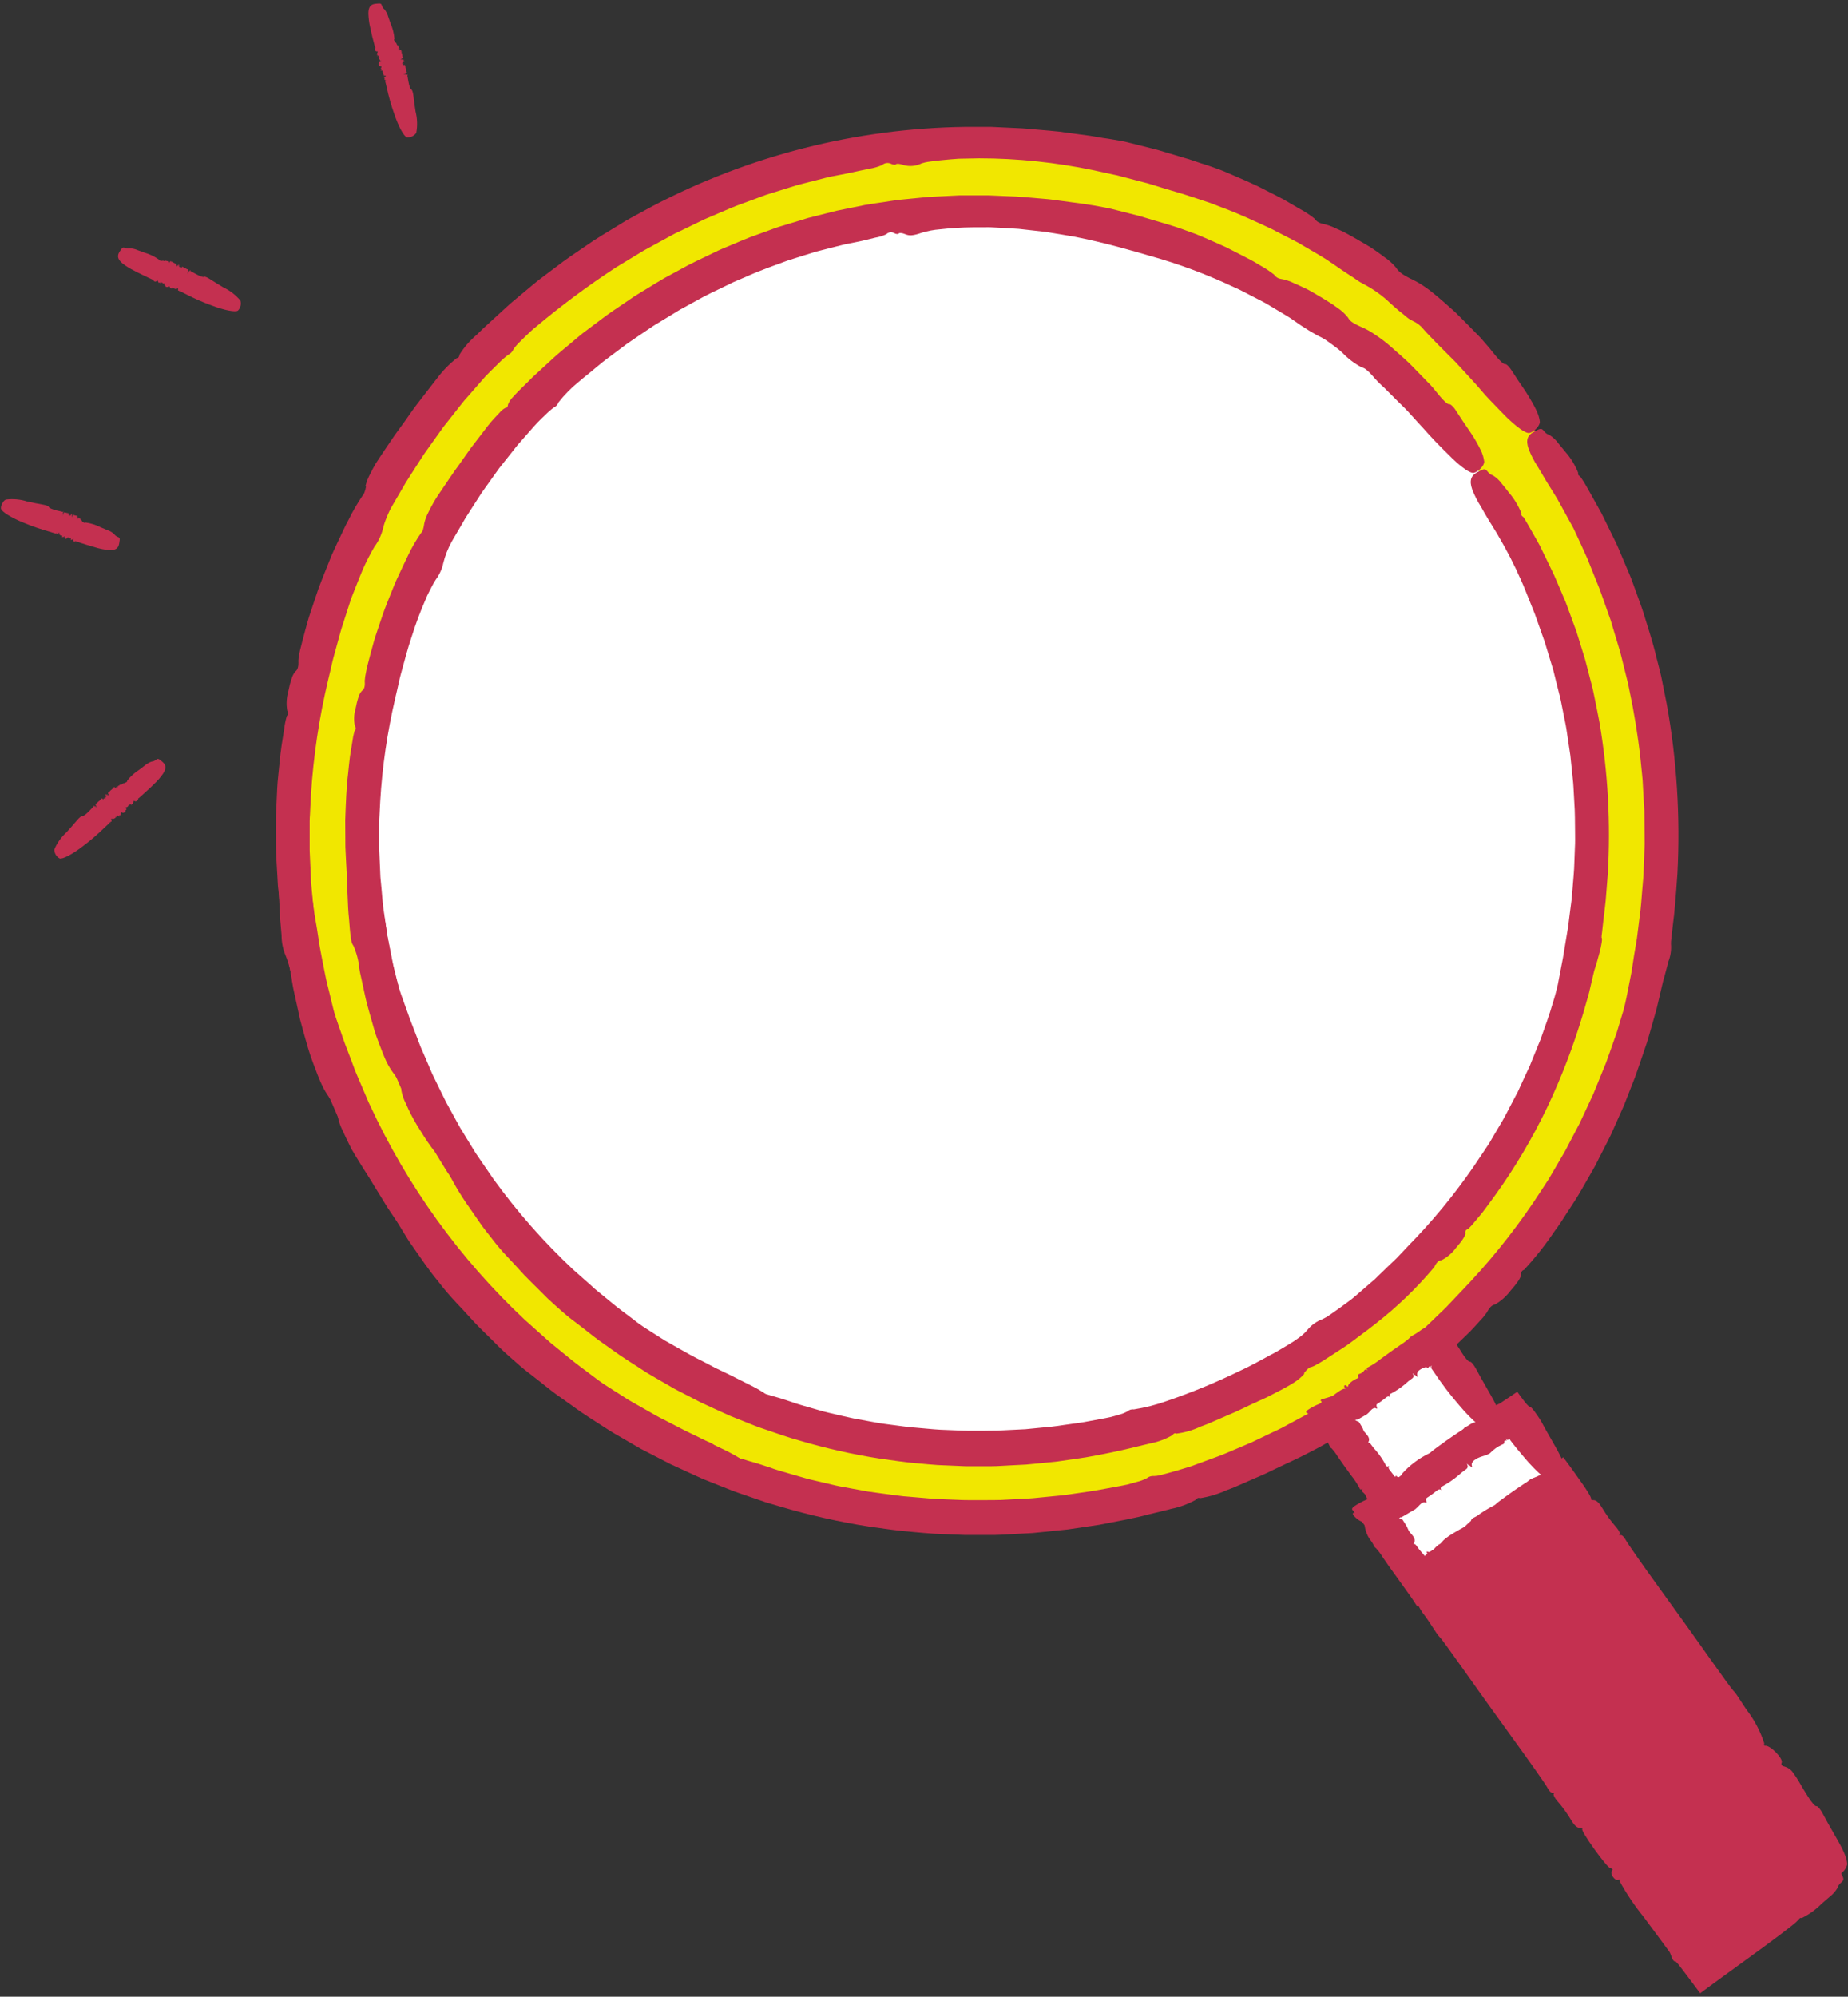 <?xml version="1.0" encoding="UTF-8"?><svg id="b" xmlns="http://www.w3.org/2000/svg" viewBox="0 0 238 257" width="238" height="257"><rect x="0" y="0" width="238" height="257" fill="#333333" stroke="none"/><g id="c"><rect width="238" height="257" style="fill:none;"/><g id="d"><g id="e"><path id="f" d="M74.44,35.21c-39.6,28.45-48.63,83.62-20.18,123.21,28.45,39.6,83.62,48.63,123.21,20.18,39.6-28.45,48.63-83.62,20.18-123.21h0C169.19,15.79,114.03,6.76,74.44,35.21M172.27,171.36c-35.6,25.58-85.19,17.46-110.77-18.14-25.58-35.6-17.46-85.19,18.14-110.77,35.6-25.58,85.19-17.46,110.77,18.14,25.58,35.6,17.46,85.19-18.14,110.77h0" style="fill:#f1e700;"/><path id="g" d="M190.41,60.59c25.58,35.6,17.46,85.19-18.14,110.77-35.6,25.58-85.19,17.46-110.77-18.14-25.58-35.6-17.46-85.19,18.14-110.77,0,0,0,0,0,0,35.6-25.58,85.19-17.46,110.77,18.14,0,0,0,0,0,0" style="fill:#fff;"/><path id="h" d="M172.84,184.2c.39-.49.82-.86.97-.84.33-.11.65-.27.95-.45.54-.32,1.27-.79,2.14-1.36s1.89-1.22,2.92-2.01l1.6-1.2c.54-.41,1.1-.82,1.63-1.27,1.06-.9,2.13-1.78,3.12-2.66.96-.9,1.86-1.76,2.64-2.52.19-.19.39-.37.56-.55l.49-.52.81-.89c.3-.31.57-.65.82-1,.35-.67.67-.96,1.04-1.02.78-.45,1.47-1.06,2.01-1.78.37-.41.71-.84,1.02-1.29.24-.4.39-.7.35-.84-.04-.25.12-.5.37-.56,1.43-1.54,2.74-3.2,3.91-4.94.58-.75,1.12-1.63,1.72-2.55s1.26-1.9,1.86-2.98l.94-1.64c.32-.56.66-1.12.95-1.72l.92-1.8.47-.92c.16-.31.32-.62.46-.94.57-1.28,1.14-2.53,1.67-3.75l1.4-3.58c.42-1.15.78-2.27,1.14-3.31l.26-.77.13-.37.11-.37.41-1.42.7-2.46.45-1.9.4-1.71c.02-.1.14-.43.25-.89l.44-1.66c.28-.72.39-1.49.33-2.25,0-.21,0-.43.04-.64.04-.41.11-1.02.2-1.81.22-1.56.4-3.84.59-6.64.38-7.3-.08-14.62-1.38-21.81-.21-1.05-.42-2.08-.62-3.1-.09-.51-.23-1.01-.35-1.51s-.25-.99-.38-1.48c-.46-1.97-1.1-3.83-1.64-5.62-.13-.45-.3-.88-.45-1.31l-.46-1.27c-.15-.42-.3-.83-.45-1.24-.15-.41-.29-.81-.46-1.19-.33-.77-.65-1.52-.95-2.24-.31-.72-.58-1.42-.91-2.06l-1.72-3.51-1.46-2.62c-.41-.73-.73-1.31-.99-1.69l-.17-.26-.03-.04-.02-.02-.03-.04s-.05-.06-.08-.09c-.22-.13-.32-.32-.22-.44-.4-1-.96-1.93-1.68-2.74l-.87-1.06c-.31-.44-.71-.81-1.17-1.1-.25-.07-.47-.22-.63-.42-.4-.48-.44-.48-1.37.02-.81.43-1.08,1.05-.66,2.23.3.78.69,1.54,1.15,2.24.29.45.58,1,.93,1.57s.74,1.22,1.19,1.92l.18.3.22.35.19.35.36.65.62,1.13.93,1.69c.45.95.72,1.53.98,2.11l.8,1.77.97,2.42.57,1.41c.19.49.36,1.02.56,1.56s.39,1.1.59,1.67l.31.87.27.91c.19.61.37,1.24.57,1.89.19.64.4,1.29.56,1.97.17.67.34,1.36.51,2.06.17.69.36,1.4.49,2.12.63,2.94,1.11,5.9,1.44,8.89.08.75.16,1.5.23,2.25.05.37.06.75.08,1.12l.06,1.11.13,2.21.02,2.17c0,.72.02,1.42.02,2.12l-.08,2.05-.07,1.97-.16,1.87c-.1,1.21-.17,2.35-.33,3.4l-.36,2.87c-.29,1.71-.51,3.01-.61,3.77-.04.37-.13.73-.19,1.08l-.2,1.02-.36,1.8c-.1.53-.22.96-.3,1.29s-.14.54-.17.61l-.29.95-.31,1.04-.2.65-.26.72-.59,1.68-.34.95-.18.5-.21.51-.9,2.21c-.16.39-.32.79-.49,1.2l-.57,1.23c-.39.84-.79,1.71-1.22,2.61l-1.44,2.74-.37.71c-.13.23-.27.47-.41.71l-.84,1.44-.86,1.47c-.31.48-.63.97-.95,1.46-2.7,4.19-5.76,8.13-9.15,11.78-.38.43-1.32,1.38-2.48,2.62-.3.3-.59.65-.93.96l-1.03.99-1.07,1.03c-.37.34-.71.71-1.1,1.03-2.16,2-4.5,3.78-7,5.34-.83.33-1.57.86-2.16,1.52-.33.36-.69.7-1.07,1-.49.36-1.05.74-1.58,1.05l-1.11.67c-.46.28-1,.62-1.64.95l-2.08,1.12c-.37.2-.76.41-1.15.62l-1.24.59-2.59,1.24-2.69,1.14c-.45.19-.89.38-1.33.55l-1.31.48-2.45.9c-1.15.37-2.27.69-3.13.92-.43.12-.8.21-1.08.27-.18.04-.37.06-.56.06-.33-.03-.66.07-.92.28-.41.21-.85.38-1.3.48-.36.11-.77.22-1.22.34-.45.1-.94.19-1.43.28l-2.24.41c-.44.09-.92.15-1.42.23l-1.59.23c-.55.08-1.13.17-1.73.24l-1.85.18-1.94.19c-.66.06-1.33.07-2.01.11l-2.06.11c-.69.03-1.38.01-2.07.02h-2.06c-.68.01-1.36-.04-2.03-.06l-1.97-.08-.48-.02-.47-.04-.93-.08-1.76-.15-.84-.07c-.27-.03-.54-.07-.79-.1-1.38-.19-2.61-.33-3.71-.5l-2.95-.54c-.88-.14-1.64-.34-2.33-.5l-1.87-.44c-.28-.07-.55-.12-.8-.2l-.73-.21-1.35-.39c-.87-.26-1.71-.47-2.67-.83-1.02-.35-2.03-.66-2.85-.88-.52-.19-1.06-.32-1.61-.38-.4.08-.82-.08-1.05-.42-.15-.24-.41-.43-.55-.38s-.51-.2-.8-.53c-.4-.49-.92-.74-2.15-1-2.37-.74-4.64-1.76-6.76-3.04-4.32-2.41-8.36-5.28-12.07-8.54-.46-.38-.9-.79-1.33-1.19l-1.29-1.2c-.42-.39-.85-.76-1.23-1.15l-1.1-1.11-1.82-1.83c-.48-.53-.84-.92-1.06-1.14l-1.04-1.08-.54-.57-.27-.29-.26-.3-2.17-2.53c-.38-.43-.72-.88-1.07-1.34l-1.04-1.36-1.03-1.35-.93-1.38-.9-1.33c-.29-.44-.6-.85-.84-1.28l-1.43-2.38-.61-1.03-.48-.92c-.29-.57-.53-1.04-.7-1.38-.21-.44-.44-.88-.66-1.3-.11-.21-.22-.42-.31-.62l-.28-.58c-.24-.52-.52-1.02-.85-1.49-.3-.43-.56-.89-.78-1.38-.29-.68-.61-1.5-.89-2.32-.14-.42-.29-.82-.43-1.19-.07-.19-.14-.36-.21-.53l-.18-.48c-.12-.39-.3-.76-.54-1.09-.36-.47-.6-1.03-.7-1.62-.16-.68-.27-1.25-.64-2.57l-.33-1.14-.21-.7c-.04-.12-.08-.25-.11-.38s-.07-.27-.1-.42c-.14-.58-.3-1.23-.48-1.97-.09-.37-.19-.76-.29-1.18-.05-.21-.11-.42-.15-.64s-.09-.45-.14-.69c-.3-1.54-.53-2.65-.68-3.53-.13-.89-.23-1.54-.33-2.16s-.21-1.2-.33-1.93l-.4-2.9-.14-.94c-.04-.31-.07-.62-.1-.92-.07-.61-.14-1.2-.21-1.77s-.16-1.12-.23-1.63c-.05-.52-.11-1.01-.17-1.46-.12-.91-.25-1.67-.39-2.24-.07-.29-.13-.52-.19-.7-.04-.13-.1-.26-.19-.37-.53-.52-1.71-.08-1.98.78-.42,1.54-.73,3.56-.64,8.46l.18,3.53.04.85.07.78.11,1.26c0,.89.17,1.77.51,2.58.43,1.05.71,2.16.83,3.3.05.31.1.62.16.92s.13.59.19.87c.13.57.25,1.12.36,1.64.12.53.23,1.03.33,1.51.12.48.25.93.37,1.37.49,1.74.88,3.17,1.33,4.3.42,1.15.78,2.04,1.1,2.74.26.56.57,1.09.92,1.59.88,1.22,1.16,1.82,1.14,2.46.12.68.35,1.33.67,1.95.21.46.45.98.72,1.52l.41.82c.15.27.31.54.48.81.65,1.08,1.33,2.16,1.9,2.99.39.58.86,1.11,1.4,1.56.29.26.46.61.49.99.08.24.17.47.29.68l.32.64c.13.24.29.5.45.78l1.16,1.93.67,1.09c.22.38.5.74.75,1.11,1.04,1.49,2.1,3.06,3.15,4.31.75.99,1.56,1.94,2.41,2.84.23.23,1.11,1.18,2.32,2.51.62.66,1.36,1.36,2.13,2.13l1.19,1.19c.41.4.85.78,1.28,1.17.75.68,1.82,1.6,2.38,2.02.14.1.65.49,1.43,1.11s1.83,1.49,3.17,2.4l2.13,1.52c.77.53,1.61,1.05,2.47,1.61l1.32.85c.45.29.93.54,1.4.82l1.44.84.73.42c.25.15.49.29.75.41l3.43,1.77c1.28.6,2.69,1.23,4.18,1.91l2.34.93c.8.31,1.61.66,2.47.94l2.59.89.66.23c.22.07.45.13.67.2l1.36.4c3.71,1.09,7.49,1.94,11.31,2.54,1.91.26,3.8.56,5.66.69.93.08,1.84.18,2.74.23l2.65.11,1.29.05c.43,0,.86,0,1.29,0h2.54s.63-.02.63-.02l.62-.03,1.23-.07,2.41-.13,4.53-.46,4.05-.6c2.51-.49,4.65-.87,6.22-1.3,1.58-.4,2.66-.63,3.04-.75,1.1-.22,2.16-.61,3.15-1.15.18-.24.41-.33.55-.22,1.19-.19,2.34-.53,3.44-1.03.38-.15.75-.27,1.08-.42l.97-.42,1.67-.73c.51-.22.97-.41,1.39-.61l1.18-.57c1.48-.72,2.69-1.22,4.43-2.14.57-.29,1.09-.56,1.55-.82.42-.22.84-.47,1.23-.74.52-.33.99-.72,1.4-1.16" style="fill:#c43050;"/><path id="i" d="M47.15,62.57c-.1.62-.31,1.14-.44,1.2-.67.99-1.28,2.03-1.8,3.1-.12.23-.25.47-.38.72l-.37.78-.8,1.69-.41.89c-.14.3-.28.61-.4.93l-.77,1.92c-.25.65-.52,1.29-.75,1.93l-.65,1.92-.6,1.81c-.18.58-.32,1.15-.47,1.67-.28,1.05-.52,1.95-.68,2.62-.1.42-.17.85-.2,1.28.04.76-.08,1.18-.39,1.4-.22.26-.38.57-.47.9-.08.23-.17.49-.24.77s-.13.57-.19.86c-.24.82-.29,1.69-.14,2.53.15.2.13.49-.06.67-.17.57-.28,1.15-.35,1.75-.17,1.08-.45,2.6-.61,4.49l-.15,1.47c-.05.51-.11,1.04-.13,1.59l-.16,3.5c-.02,1.23,0,2.52,0,3.85,0,.67.04,1.34.07,2.03l.12,2.08.06,1.05.11,1.02c.07.68.14,1.35.21,2.01.11,1.33.35,2.59.53,3.81.09.61.19,1.2.28,1.78.12.57.23,1.13.34,1.67s.22,1.06.32,1.56c.12.5.19.98.31,1.44.23.91.45,1.74.63,2.47s.33,1.37.51,1.88c.32,1.03.5,1.63.51,1.68.02.1.1.44.21.9l.18.78c.06.28.13.58.23.89.13.76.42,1.48.86,2.11.11.18.2.38.26.58.16.38.36.96.7,1.68l1.15,2.63.34.8.4.83.88,1.8.47.97.24.5.27.5,1.15,2.09c.76,1.47,1.73,2.94,2.69,4.53.47.8,1.03,1.57,1.57,2.37s1.09,1.62,1.68,2.44l1.86,2.45c.32.41.62.84.96,1.24l1.02,1.22c2.58,3.1,5.36,6.03,8.33,8.76,2.48,2.25,5.08,4.35,7.79,6.31l1.69,1.19.78.55.76.48,2.55,1.59c.35.23.68.41.97.56l.74.4c.23.13.47.25.71.36.45.12.83.36.84.54.27.25.57.46.89.63.54.31,1.26.69,1.98,1.06.72.37,1.44.73,2,.98.3.16.63.27.96.32l2.58,1.04c.34.14.69.27,1.05.37.34.11.66.2.94.28.36.12.73.2,1.1.23.49,0,.98.1,1.44.27,1.21.37,1.27.34,1.9-.55.29-.36.27-.88-.05-1.21-.22-.26-.49-.49-.78-.68-.43-.31-.88-.59-1.35-.85-.55-.31-1.22-.64-2-1-.39-.17-.8-.4-1.24-.62l-1.42-.7c-.5-.25-1.05-.49-1.62-.78l-1.78-.92-.97-.5c-.33-.17-.68-.33-1.01-.53l-2.14-1.22c-.49-.28-.94-.52-1.35-.77l-1.08-.69-1.63-1.04-.6-.39c-.18-.12-.34-.24-.49-.35l-.81-.6c-.82-.64-2.11-1.53-3.59-2.78l-1.18-.96-.63-.51-.63-.56c-.85-.76-1.77-1.57-2.72-2.43-8.36-7.83-15.12-17.21-19.93-27.6-.14-.27-.26-.55-.37-.82l-.34-.8-.65-1.52c-.2-.49-.42-.95-.59-1.4l-.48-1.29c-.31-.81-.58-1.52-.81-2.12s-.38-1.1-.51-1.46c-.25-.7-.49-1.39-.71-2.02-.11-.32-.22-.62-.31-.91l-.24-.83c-.3-1.03-.5-1.74-.53-1.88-.01-.05-.09-.38-.23-.96s-.28-1.43-.49-2.49c-.1-.53-.21-1.12-.34-1.75-.1-.64-.19-1.33-.3-2.07s-.22-1.53-.33-2.36l-.24-2.64-.13-1.41-.06-1.47-.07-1.52c-.02-.52-.06-1.04-.05-1.57v-3.29c0-.28.02-.56.04-.85l.04-.86.09-1.74c.32-4.98,1.06-9.92,2.22-14.77l.32-1.35.23-1c.08-.36.2-.75.31-1.16l.73-2.66.1-.35.11-.35.23-.71.46-1.43.46-1.42.53-1.35c.35-.88.68-1.71.99-2.45.44-.98.93-1.94,1.47-2.86.53-.71.91-1.53,1.12-2.39.11-.47.27-.94.46-1.39.11-.28.24-.58.38-.87s.3-.57.46-.84l1.61-2.76c.37-.61.82-1.27,1.27-1.99l.71-1.1.37-.57.4-.57,1.67-2.34.43-.6.45-.57.9-1.14.89-1.13c.15-.18.29-.37.44-.55l.46-.52,1.71-1.96.59-.67.6-.61c.39-.39.76-.75,1.08-1.06.39-.4.81-.77,1.25-1.1.3-.15.53-.39.66-.69.26-.39.57-.74.91-1.05.26-.27.57-.56.9-.88s.69-.66,1.09-.97c3.29-2.77,6.75-5.33,10.35-7.68l3.53-2.14,3.59-1.96c.29-.17.59-.31.89-.45l.88-.42,1.69-.82.81-.39.8-.34,1.5-.64c.64-.27,1.24-.54,1.82-.76l1.66-.61,1.48-.55c.23-.08.46-.17.68-.25l.65-.2,2.28-.71.96-.3c.31-.09.6-.16.88-.23l2.9-.74c.43-.12.87-.19,1.32-.28l1.42-.28c.53-.1,1.05-.22,1.54-.33l1.37-.28c.55-.09,1.08-.25,1.59-.47.3-.28.75-.34,1.12-.17.25.13.57.18.66.07s.55-.06.96.1c.79.22,1.63.14,2.36-.22.12-.04.27-.08.44-.12s.37-.07.59-.1c.44-.07.97-.13,1.6-.19s1.33-.13,2.13-.18c.8-.02,1.68-.04,2.63-.05,4.94,0,9.88.52,14.72,1.53l1.75.38.86.19.43.09.42.11,3.14.82c.48.11.92.27,1.34.39l1.13.35c.68.21,1.2.36,1.49.44.47.12.94.29,1.44.44l1.5.49c.51.17,1.04.34,1.56.52l1.58.61c2.13.78,4.25,1.78,6.24,2.7l2.8,1.44.65.34.61.36,1.15.67c.73.43,1.38.81,1.92,1.15.53.36.96.65,1.28.87.8.57,1.64,1.1,2.32,1.55.46.34.95.64,1.46.89,1.19.65,2.29,1.46,3.26,2.41.65.59,1.29,1.12,1.8,1.51.3.28.64.52,1.01.69.55.24,1.02.61,1.39,1.08.45.53.88.93,1.82,1.92.48.49,1.1,1.11,1.95,1.95.22.2.43.44.66.69l.73.79.87.95c1.05,1.12,1.46,1.67,1.88,2.13s.79.84,1.66,1.74c.45.44.85.9,1.27,1.29s.8.74,1.17,1.03c.72.57,1.32.9,1.61.84.6-.12,1.4-.98,1.34-1.47-.1-.87-.52-1.78-1.8-3.83-.61-.88-1.41-2.08-1.76-2.64s-.76-.98-.91-.92-.7-.44-1.25-1.12l-.57-.7-.13-.17-.07-.08-.03-.04-.06-.07-.54-.62-.52-.6c-.18-.19-.35-.37-.53-.54l-.99-1.01c-.64-.64-1.21-1.23-1.75-1.75-.56-.5-1.06-.95-1.52-1.35s-.88-.75-1.26-1.06l-.54-.43c-.17-.13-.34-.25-.5-.36-.5-.35-1.03-.67-1.58-.94-1.36-.64-1.88-1.05-2.2-1.58-.45-.53-.96-.99-1.54-1.38-.4-.31-.87-.64-1.36-.98s-1.05-.65-1.59-.97-1.09-.63-1.62-.92c-.26-.14-.52-.29-.77-.41l-.74-.33c-.63-.32-1.29-.55-1.98-.69-.37-.09-.7-.31-.91-.64-.62-.49-1.28-.92-1.98-1.29l-1.95-1.14c-.73-.39-1.52-.79-2.33-1.2-1.61-.85-3.36-1.57-4.86-2.22-.74-.33-1.45-.58-2.05-.79s-1.1-.38-1.46-.48c-.16-.05-.54-.18-1.1-.37-.28-.1-.6-.2-.97-.3l-1.2-.36-1.38-.41c-.48-.14-.99-.31-1.52-.43l-3.31-.83c-.24-.07-.52-.12-.8-.17l-.85-.15c-.56-.1-1.08-.18-1.42-.22-.17-.02-.8-.14-1.78-.3l-3.94-.53c-.81-.09-1.68-.16-2.61-.24s-1.91-.19-2.94-.22l-3.19-.15h-3.37c-14.03.19-27.81,3.69-40.24,10.2l-2.27,1.23c-.37.21-.75.4-1.12.62l-1.08.66c-1.43.88-2.85,1.7-4.14,2.62-1.31.89-2.58,1.73-3.72,2.62l-1.69,1.27-.8.61-.75.62-2.71,2.26-2.09,1.91c-.6.56-1.11,1.01-1.49,1.37s-.64.64-.79.77c-.86.72-1.6,1.58-2.2,2.53-.03.3-.18.5-.36.47-.95.74-1.8,1.61-2.52,2.57-1.01,1.28-1.79,2.33-2.47,3.19-.34.43-.63.84-.9,1.22l-.75,1.07-1.37,1.89-1.45,2.14c-.36.53-.68,1.02-.97,1.47-.27.46-.49.89-.68,1.27-.3.53-.52,1.1-.67,1.69" style="fill:#c43050;"/><path id="j" d="M167.94,176.75c.34-.46.72-.8.86-.77.3-.09.59-.23.86-.4.25-.13.54-.3.86-.51l1.07-.69,1.26-.82.68-.45.69-.51c.93-.7,1.93-1.42,2.91-2.2,2.78-2.16,5.32-4.6,7.58-7.3.3-.62.58-.89.95-.9.73-.37,1.36-.91,1.84-1.57.71-.8,1.32-1.66,1.22-1.92-.05-.22.08-.45.31-.5,0,0,.01,0,.02,0,.39-.37.74-.77,1.07-1.19l.52-.62c.19-.23.39-.47.59-.75l1.36-1.85c2.54-3.54,4.76-7.29,6.65-11.22,1.87-3.93,3.42-7.99,4.66-12.16l.63-2.2.13-.47.1-.44.18-.78.36-1.53.25-.8c.14-.41.26-.94.42-1.48.3-1.09.43-2,.29-2.02,0-.19.01-.38.05-.57.04-.37.1-.92.18-1.62s.2-1.56.3-2.56l.27-3.4c.39-6.55.03-13.11-1.07-19.58-.17-.94-.37-1.86-.55-2.78-.1-.46-.18-.91-.28-1.36s-.23-.89-.34-1.33c-.23-.88-.44-1.75-.67-2.59-.26-.84-.52-1.66-.76-2.46-.13-.4-.25-.8-.37-1.19-.14-.39-.28-.77-.42-1.14l-.8-2.19c-.12-.36-.27-.7-.42-1.03l-.42-.99-.8-1.86c-.55-1.17-1.08-2.22-1.53-3.16l-.33-.68-.34-.61-.61-1.08c-.37-.65-.66-1.17-.88-1.53l-.14-.24c-.04-.06-.05-.08-.07-.11-.02-.03-.05-.06-.08-.09-.22-.13-.32-.32-.22-.44-.4-1-.96-1.94-1.67-2.75,0,0-.09-.13-.24-.32l-.61-.75c-.31-.44-.71-.81-1.17-1.1-.25-.07-.47-.22-.63-.43-.4-.48-.44-.48-1.37.01-.81.43-1.08,1.05-.67,2.23.3.78.69,1.53,1.14,2.24.52.95,1.21,2.09,2.09,3.49l.15.27c1.08,1.82,2.04,3.7,2.89,5.63.4.84.88,2.15,1.54,3.75l.25.62c.08.21.15.43.23.65l.49,1.39c.17.48.35.98.53,1.49.17.52.32,1.06.49,1.6s.33,1.11.51,1.68l.13.43c.03.15.07.29.11.44.07.3.15.59.22.9.15.6.3,1.21.46,1.83.04.16.07.31.12.47l.1.47c.06.32.13.64.19.96.13.64.26,1.29.39,1.94.13.65.2,1.32.31,1.98l.3,2,.21,2.02c.06.67.16,1.34.19,2.01s.07,1.34.11,2c.1,1.33.08,2.64.1,3.91,0,.64.02,1.27-.02,1.89l-.07,1.83c-.02,1.2-.15,2.34-.23,3.42-.05.54-.08,1.07-.14,1.57l-.19,1.46-.17,1.35-.08.63c-.03.2-.07.4-.1.59-.26,1.52-.44,2.69-.56,3.37-.25,1.3-.48,2.54-.67,3.48-.23.93-.39,1.57-.44,1.69l-.26.84-.28.93-.41,1.22-.53,1.5-.3.85-.37.9-.8,1.97-.21.53-.25.53-.51,1.1-.53,1.15-.27.59-.31.58-1.28,2.45c-.11.21-.23.42-.35.63l-.37.63-.76,1.28-.38.65-.19.33-.21.32-.87,1.3c-2.44,3.72-5.2,7.22-8.25,10.46-.36.36-1.18,1.23-2.22,2.33-.13.13-.26.28-.4.42l-.44.42-.92.88-.95.92c-.16.15-.32.31-.48.47l-.51.44c-.67.59-1.35,1.17-1.99,1.72-.16.14-.32.27-.48.4l-.48.36-.91.67c-.58.42-1.09.78-1.5,1.06-.29.2-.59.37-.91.52-.75.28-1.41.75-1.92,1.37-.12.15-.25.28-.38.41-.18.18-.37.34-.57.49-.45.34-.92.66-1.41.95l-.99.59c-.21.12-.43.26-.68.4l-.8.43c-1.13.6-2.48,1.38-4,2.07-3.01,1.46-6.1,2.73-9.26,3.81-1.38.5-2.81.86-4.26,1.09-.3-.04-.59.05-.82.25-.37.2-.76.35-1.16.45-.32.09-.68.21-1.09.3s-.84.17-1.28.25l-2,.37c-.79.14-1.7.24-2.69.39-.5.07-1.01.16-1.54.21l-1.65.16-1.73.17-1.81.09-1.84.09c-.61.01-1.23,0-1.85.02h-1.85c-.61,0-1.21-.04-1.81-.06l-1.76-.07c-.57-.02-1.13-.09-1.67-.13l-1.57-.14-.74-.06-.71-.09c-1.23-.17-2.32-.29-3.31-.45l-2.63-.48c-.78-.13-1.46-.31-2.08-.44l-1.67-.39c-.5-.11-.95-.24-1.37-.36l-1.21-.35c-.77-.23-1.53-.42-2.39-.74-.91-.31-1.82-.59-2.55-.78-.47-.17-.96-.27-1.45-.32-.47.06-.77-.06-.94-.37-.13-.23-.36-.4-.48-.35s-.46-.18-.71-.49c-.35-.47-.81-.68-1.92-.89-2.12-.63-4.16-1.53-6.05-2.68-3.86-2.15-7.47-4.71-10.78-7.64-.2-.17-.41-.34-.61-.52l-.58-.55-1.15-1.07c-.37-.35-.75-.69-1.1-1.02l-.98-1-1.62-1.64c-.43-.47-.75-.82-.94-1.02-2.76-2.81-5.26-5.85-7.49-9.1-.55-.81-1.08-1.59-1.57-2.33l-1.27-2.12c-.39-.65-.73-1.22-.98-1.74s-.47-.93-.62-1.23c-.56-1.22-1.2-2.4-1.9-3.54-.28-.38-.52-.79-.71-1.22-.3-.68-.57-1.37-.8-2.07-.24-.75-.52-1.43-.74-1.96-.1-.35-.27-.68-.49-.97-.34-.41-.56-.91-.63-1.44-.06-.31-.12-.59-.22-.93-.08-.35-.18-.78-.35-1.36s-.39-1.35-.68-2.36c-.13-.52-.27-1.1-.43-1.76-.08-.33-.17-.68-.26-1.05-.09-.37-.2-.76-.27-1.18-.27-1.37-.46-2.36-.62-3.15-.13-.79-.22-1.38-.31-1.93s-.19-1.07-.31-1.72c-.11-.66-.21-1.46-.38-2.58-.04-.28-.08-.56-.13-.84-.05-.28-.09-.55-.11-.82-.06-.54-.13-1.07-.2-1.58s-.15-.99-.22-1.46-.12-.9-.19-1.3c-.06-1.03-.33-2.04-.79-2.96-.32-.23-.73-.27-1.09-.11-.4.12-.73.42-.87.82-.26.87-.43,1.76-.51,2.66-.07.69-.11,1.38-.11,2.08,0,.81-.03,1.75,0,2.85.04.98.1,2.13.14,3.18.02.52.08,1.02.12,1.46s.07.83.09,1.13c.04.53.1,1.07.2,1.59.02.26.12.51.28.72.41.94.67,1.94.76,2.96.04.28.1.55.16.82s.11.53.17.78c.11.51.22,1.01.32,1.48.11.47.19.93.31,1.36l.34,1.23c.22.78.43,1.49.61,2.14s.41,1.21.6,1.73c.38,1.03.7,1.83,1,2.46.25.49.53.97.86,1.41.82,1.08,1.07,1.62,1.03,2.2.11.61.31,1.21.6,1.76.42.97.91,1.92,1.46,2.82.59.97,1.2,1.93,1.74,2.67.36.52.8.98,1.3,1.37.27.22.42.55.43.9.9,1.97,1.99,3.85,3.25,5.62l1.4,2.02.35.49.36.47.7.89c.67.89,1.4,1.75,2.17,2.55.21.21,1,1.06,2.09,2.26.56.58,1.22,1.22,1.92,1.92l1.07,1.07,1.15,1.05c.68.61,1.63,1.44,2.15,1.8.13.09.58.44,1.29.99s1.65,1.33,2.85,2.15l1.92,1.36c.69.47,1.45.94,2.22,1.44l1.18.77c.41.25.83.49,1.26.74l1.3.75.66.38c.22.13.44.26.67.37l3.08,1.59c1.15.54,2.41,1.11,3.75,1.72l2.1.84c.72.28,1.45.6,2.22.84,1.53.52,3.1,1.09,4.75,1.54,3.33.98,6.72,1.74,10.15,2.28,1.72.23,3.41.51,5.08.63.83.07,1.65.16,2.46.21l2.38.1,1.16.05c.39.01.77,0,1.16,0h2.28c.75,0,1.5-.07,2.23-.1l2.16-.11c1.41-.12,2.78-.27,4.07-.4l3.64-.53c4.52-.79,7.62-1.66,8.33-1.8.99-.19,1.95-.55,2.82-1.05.15-.23.36-.31.49-.2,1.07-.13,2.12-.43,3.1-.89l.98-.37.87-.38,1.5-.65,1.25-.54c.38-.17.73-.35,1.06-.5.66-.32,1.26-.6,1.9-.89.32-.15.65-.29.99-.45l1.09-.56c1.02-.52,1.87-.98,2.51-1.4.46-.3.88-.65,1.25-1.07" style="fill:#c43050;"/><path id="k" d="M54.63,67.44c-.08.56-.22,1.06-.36,1.1-.62.88-1.16,1.81-1.63,2.77-.41.84-.87,1.82-1.36,2.87l-.37.8-.34.84-.69,1.72-.34.87c-.12.29-.2.59-.31.88l-.58,1.72c-.18.56-.38,1.1-.52,1.63l-.41,1.5-.34,1.3c-.1.39-.19.75-.24,1.06-.09.38-.14.76-.17,1.15.06.69-.05,1.06-.35,1.26-.21.23-.37.51-.45.81-.16.48-.28.97-.37,1.47-.22.74-.26,1.52-.09,2.28.16.18.14.44-.04.6-.15.51-.25,1.04-.32,1.57l-.28,1.74c-.09.67-.16,1.44-.25,2.29-.21,1.69-.28,3.69-.36,5.9l.02,3.46c.04,1.19.13,2.42.19,3.68.34,4.33,1.01,8.63,2.01,12.86.21.82.4,1.56.57,2.22l.24.92c.08.28.16.54.23.77.28.93.45,1.46.46,1.5l.19.81c.1.42.21.96.37,1.5.3,1.09.65,1.94.78,1.89.1.16.18.34.24.52l.26.64.38.86,1.03,2.36c.19.47.44.94.69,1.45l.79,1.62c.53,1.15,1.23,2.34,1.94,3.64l.54.99c.19.33.4.66.61.99l1.27,2.07.33.53.36.52.73,1.06.74,1.09c.25.36.49.74.78,1.1,1.1,1.43,2.19,2.95,3.45,4.39,4.23,5.1,9.1,9.64,14.49,13.49l1.51,1.06c.24.17.47.33.7.49l.68.43,2.28,1.42c.31.2.61.36.87.5l.67.36c.21.12.42.22.64.32.41.09.75.31.76.49.23.23.5.42.79.57.48.27,1.13.62,1.78.95s1.3.66,1.79.88c.27.14.56.24.87.28l2.32.92c.31.13.62.23.94.33.3.09.59.17.84.24.32.1.66.17,1,.19.44-.01.88.06,1.3.21,1.09.32,1.14.3,1.74-.61.27-.35.27-.85,0-1.2-.19-.25-.42-.47-.68-.65-.38-.29-.78-.55-1.19-.79-.49-.28-1.08-.59-1.77-.92s-1.47-.76-2.38-1.19c-.45-.22-.94-.44-1.44-.69l-1.59-.83c-.56-.29-1.16-.58-1.77-.92l-1.92-1.08c-.44-.25-.84-.47-1.2-.68l-.97-.61-1.45-.93c-.59-.37-1.15-.77-1.69-1.2-.73-.58-1.88-1.37-3.2-2.49l-1.05-.86-.56-.46c-.19-.15-.37-.32-.56-.5l-2.43-2.15c-3.76-3.53-7.18-7.41-10.2-11.58l-2.28-3.32-2.05-3.34-1.79-3.26c-.54-1.07-1.03-2.1-1.51-3.08-.25-.48-.45-.97-.65-1.44l-.58-1.35c-.19-.44-.37-.85-.54-1.24l-.44-1.15c-.55-1.45-1-2.54-1.21-3.19l-.65-1.8c-.2-.57-.39-1.09-.52-1.55-.27-.92-.45-1.55-.48-1.68,0-.09-.32-1.17-.65-3.08-.09-.47-.19-1-.3-1.56-.03-.14-.05-.29-.08-.43s-.04-.3-.06-.46c-.04-.31-.09-.63-.13-.96-.09-.66-.19-1.37-.3-2.11-.09-.74-.15-1.53-.22-2.35l-.12-1.26c-.05-.43-.04-.87-.07-1.31l-.12-2.76v-2.93s.02-.76.02-.76l.04-.76.08-1.56c.26-4.44.91-8.85,1.92-13.19l.28-1.2.2-.89c.07-.32.15-.68.25-1.04.41-1.46.85-3.24,1.43-4.93.5-1.59,1.08-3.15,1.75-4.67l.2-.48c.07-.15.14-.29.21-.43l.38-.74c.15-.31.33-.61.52-.91.25-.34.47-.71.64-1.1.16-.33.27-.69.34-1.05.24-.97.61-1.91,1.1-2.79l1.44-2.46c.31-.56.7-1.15,1.11-1.79l1.3-2.02,1.49-2.09c.25-.35.5-.71.76-1.06l.81-1.02c.54-.68,1.06-1.35,1.57-1.98l1.54-1.75c.36-.4.7-.81,1.04-1.16s.68-.67.97-.94c.35-.36.72-.69,1.13-.98.27-.12.48-.36.57-.64.76-.97,1.62-1.84,2.57-2.62.41-.36.95-.78,1.57-1.29l.99-.82c.35-.29.72-.6,1.12-.89l2.58-1.93c.93-.65,1.93-1.31,2.93-1.99.5-.35,1.03-.66,1.56-.98l1.58-.96c.26-.16.52-.33.79-.48l.81-.44,1.58-.87c1.03-.59,2.1-1.06,3.07-1.54l1.42-.69,1.34-.57c2.26-1.02,4.11-1.63,5.6-2.19,1.51-.49,2.68-.84,3.67-1.15l2.59-.66,1.17-.29,1.27-.25c.94-.18,1.86-.42,2.6-.6.49-.08.97-.23,1.42-.44.26-.27.67-.33,1-.15.23.14.51.17.59.06s.48-.08.86.09c.53.23,1.04.18,2.11-.19.76-.23,1.54-.38,2.33-.44,1.41-.16,2.83-.25,4.25-.26h1.33s.7-.01.7-.01c.24,0,.48.02.73.03.99.05,2.04.1,3.15.18l3.48.39c1.21.19,2.46.41,3.77.63,4.19.82,8.4,2.09,9.46,2.4,3.79,1.04,7.49,2.42,11.05,4.1l.66.3c.22.11.42.22.63.32l1.22.63c.79.41,1.53.77,2.17,1.18l1.71,1.02c.49.3.89.53,1.16.74.71.51,1.45,1,2.08,1.38.31.19.59.35.82.48.16.1.33.19.51.27.43.2.83.45,1.21.73.27.19.56.4.86.63.31.23.61.47.89.74.74.77,1.59,1.42,2.54,1.91.27,0,.82.45,1.25.95.51.6,1.06,1.17,1.65,1.69l1.74,1.74c.37.38.82.78,1.28,1.28l.86.95c2.08,2.25,1.81,2.05,3.56,3.82.22.22.44.44.66.65l.62.62c.41.39.8.74,1.16,1.02.72.57,1.32.89,1.61.83.6-.12,1.4-.98,1.34-1.47-.07-.51-.22-1.01-.46-1.48-.14-.3-.32-.63-.54-1.02-.25-.46-.53-.9-.83-1.33-.61-.88-1.42-2.09-1.77-2.65-.09-.14-.18-.28-.27-.39-.08-.1-.18-.2-.27-.29-.17-.16-.32-.24-.39-.21-.15.06-.7-.43-1.26-1.12l-.57-.7-.14-.17-.07-.08-.09-.11c-.16-.19-.33-.37-.5-.54l-1.86-1.91c-.29-.29-.55-.57-.82-.82l-.78-.71c-.5-.45-.95-.85-1.37-1.21-.66-.59-1.37-1.12-2.11-1.61-.45-.31-.93-.59-1.43-.82-.31-.13-.57-.26-.8-.37-.2-.09-.39-.2-.58-.32-.27-.16-.49-.39-.64-.67-.39-.49-.85-.91-1.37-1.25-.4-.3-.82-.58-1.25-.84-.46-.29-.94-.58-1.43-.86l-.74-.43-.36-.2-.37-.18c-.49-.23-.96-.45-1.38-.63-.56-.28-1.17-.48-1.79-.58-.34-.06-.64-.26-.83-.55-.56-.44-1.15-.83-1.77-1.17l-.82-.49c-.29-.17-.61-.33-.94-.5l-2.1-1.08-.55-.28-.56-.25-1.12-.5c-.74-.32-1.46-.65-2.15-.92-1.37-.51-2.52-.92-3.17-1.11-.28-.1-1.4-.41-2.95-.88-.39-.12-.8-.24-1.24-.37l-1.38-.35-1.46-.37-.75-.19c-.25-.06-.51-.11-.77-.16-.89-.18-2.14-.39-2.76-.47l-.53-.08-1.08-.14-1.56-.21c-.59-.08-1.26-.18-1.98-.23-1.45-.12-3.14-.31-4.98-.35l-1.41-.06c-.24,0-.48-.03-.72-.03h-.73s-3.03,0-3.03,0l-3.46.17c-.64.02-1.3.11-1.98.17l-2.13.21c-.73.07-1.48.21-2.24.32s-1.55.22-2.34.36l-2.41.49-1.23.25-1.23.31-2.5.63-2.49.76-1.26.38c-.42.13-.82.29-1.23.44l-2.46.89c-.81.31-1.6.66-2.39.99s-1.58.64-2.32,1.02c-1.5.73-2.99,1.4-4.34,2.17l-2.04,1.11c-.67.38-1.31.79-1.95,1.18-.65.39-1.28.77-1.9,1.16l-1.79,1.22c-.59.4-1.17.78-1.72,1.18l-1.6,1.2-1.52,1.14c-.48.38-.93.77-1.37,1.14l-1.27,1.06-.59.5c-.19.16-.37.33-.55.49l-1.87,1.72-.74.68-.57.57c-.33.33-.58.57-.71.7-.48.45-.94.92-1.37,1.41-.25.25-.44.56-.57.89-.02.28-.15.46-.32.43-.31.16-.57.38-.79.65-.21.21-.44.46-.69.73-.27.29-.53.6-.78.92l-2.21,2.88-1.46,2.07c-.88,1.18-1.51,2.18-2.51,3.63-.55.79-1.03,1.61-1.45,2.48-.26.48-.46,1-.58,1.53" style="fill:#c43050;"/><rect id="l" x="173.92" y="176.36" width="16.2" height="13.53" transform="translate(-72.65 140.63) rotate(-35.7)" style="fill:#fff;"/><path id="m" d="M176.58,193.1c.2-.09.31-.1.25-.02-.22.25,1.52,2.69,1.69,2.36.12-.2.15-.14.09.21-.05.25-.01.51.11.73.05.07.1.1.15.07,0,0,.03-.04.04-.07s.03-.06.04-.1c.03-.07.05-.15.06-.22.05-.26.09-.32.08-.13,0,.09.24,0,.64-.26.4-.25.96-.64,1.55-1.1l1.45-1.12.26-.2s.07-.05.1-.07c.09,0,.17.02.26.03.13.02.16-.06.08-.17s.67-.8,1.67-1.51c.5-.36.95-.71,1.26-.99.13-.11.25-.23.36-.35.03-.04.06-.08.09-.12v-.03s.06-.05.08-.07c.03-.02.06-.05.08-.09.1-.23.29-.34.42-.25.95-.46,1.82-1.09,2.56-1.84l1.02-.88c.42-.32.78-.72,1.05-1.18.07-.25.21-.47.41-.63.46-.41.46-.45-.03-1.39-.44-.82-1.06-1.08-2.27-.61-.81.35-1.58.78-2.31,1.27-.47.31-1,.67-1.58,1.08l-.91.66-.49.36-.25.19-.12.09-.02.02c-.25.23-.33.29-.43.32-1.28.62-2.43,1.48-3.39,2.53-.06.16-.14.3-.24.44-.02,0-.05.02-.07.03l-.07.04h-.03s-.09,0-.13,0c-.04,0-.09-.02-.12-.04-.02-.01-.03-.03-.04-.04,0,0-.01-.02-.01-.03v-.06s-.03.04-.08.09-.05-.06.05-.19c.11-.16.11-.14-.04.03-.12.14-.23.23-.23.2,0-.02,0-.03-.01-.05,0-.01-.01-.02-.02-.03l-.12-.16c-.17-.23-.36-.48-.52-.68-.12-.14-.15-.32-.08-.4s.04-.1-.08-.03c-.12.05-.26,0-.31-.12,0,0,0-.02,0-.02-.33-.64-.73-1.24-1.19-1.79-.29-.31-.56-.64-.8-.99-.11-.14-.3-.18-.46-.1-.2.1-.22.08-.05-.07.13-.11.17-.18.09-.12s-.03-.03.12-.17c.21-.2.18-.24-.09-.16-.44.13-.85-.35-1.09-1.28-.05-.17-.1-.35-.16-.52-.03-.07-.05-.14-.08-.19l-.03-.06s0,0,0,0c-.16,0-.29-.19-.14-.21.09-.02.03-.03-.15-.05s-.22-.05-.07-.05.12,0-.09-.06-.25-.07-.11-.05c.27.04.31.04.42,0,.09-.04.08-.01-.01-.18-.04-.08-.14-.25-.24-.46s-.22-.47-.35-.71c-.35-.56-.75-1.07-1.2-1.55-.44-.27-.98-.3-1.44-.06-.32.1-.78.24-1.02.3s-.34.19-.2.27c.14.09.04.24-.21.35-.53.21-1.04.47-1.52.8-.13.1-.2.19-.2.27-.03.03.09.09.16.13.08.04.17.08.26.12.58.22.65.28.34.3s-.13.31.2.59c.33.29.74.48,1.17.53.16,0,.14.06-.03.12-.13.04-.11.41.02.85.1.39.28.76.53,1.08.04.04.07.08.1.13l.08.12.04.07.02.04c.06.11.14.26.21.42.03.07.1.13.17.15.29.31.55.66.78,1.03.36.55,1.15,1.65,1.74,2.45.43.53.8,1.09,1.11,1.69.01.13.14.17.29.09s.18-.08.06,0c-.09.06-.12.19-.05.28.01.02.03.03.04.05.13.11.25.22.36.35.03.05.06.09.08.15.01.03.02.05.03.08.01.04.03.08.05.12.16.33.39.47.62.36" style="fill:#c43050;"/><path id="n" d="M174.93,177.26c.09.2.11.3.05.22-.21-.25-1.47.65-1.35.96.08.2.05.21-.11.03-.29-.34-.55-.16-.31.22.1.16.1.19,0,.08-.05-.06-.22,0-.47.13-.12.07-.26.15-.4.25-.26.18-.55.4-.84.62l-1.48,1.14c-.38.29-.62.47-.64.48-.03,0-.26.07-.51.15s-.32.17-.13.2c.02,0,.02.03,0,.06-.01.02-.03.04-.05.06l-.04.04s.04.04.06.06c.16.17.37.41.61.71.48.58,1.07,1.36,1.69,2.23l.46.63.26.34c.17.21.32.4.46.56.28.31.48.5.54.48.12-.05.12,0,0,.08-.14.11.13.49.28.39l.21.09c.13.05.28.05.41-.01.09-.06.19-.08.29-.08.11.04.13.02,1-.57,1.52-1.05,1.72-1.5,1-2.28-.23-.25-.29-.33-.32-.43-.09-.26-.22-.51-.38-.74l-.15-.25-.08-.11h0s0-.01,0-.01c-.01,0-.04,0-.1-.03l-.1-.03-.09-.04s-.01-.01-.02-.02c-.15-.06-.22-.13-.2-.12s.13-.02.25-.03c.03,0,.06,0,.09,0h.04s.05-.02.08-.04l.11-.07.99-.57c.19-.15.35-.32.51-.51.2-.24.49-.36.63-.27.17.11.22.05.14-.15-.07-.18-.06-.35.03-.39.42-.26.81-.55,1.19-.86.14-.12.32-.15.4-.08.08.07.1.04.03-.08-.05-.12,0-.26.12-.31.01,0,.03-.01.04-.01.64-.33,1.24-.73,1.79-1.19.31-.29.64-.56.99-.8.14-.11.18-.3.1-.46-.1-.2-.08-.22.07-.05.11.13.18.17.12.09s.03-.03.17.12c.2.2.24.18.16-.09-.06-.24.04-.48.24-.62.13-.11.27-.19.43-.26.09-.04.18-.08.28-.11l.16-.05s.05.01.08.02c.15.07.21.14.22.11.02-.08.06-.15.13-.2.05-.03.09-.04.08.09s.01.08.06-.07.08-.14.05.01-.01.13.07-.04.11-.19.07-.08c-.03.07-.05.14-.07.21,0,.02,0,.04,0,.07v.03c.06.08-.01-.02.36.51.99,1.49,2.08,2.92,3.25,4.27,1.65,1.97,3.41,3.45,3.99,3.33.68-.21,1.2-.77,1.35-1.47-.07-.87-.47-1.78-1.65-3.82-.53-.91-1.21-2.13-1.51-2.7s-.67-1.01-.82-.96-.63-.5-1.08-1.23l-.23-.38-.45-.68-.22-.33-.11-.16-.05-.08s0-.02-.01-.02l-.05-.11c-.07-.15-.13-.28-.2-.4-.1-.2-.21-.39-.35-.56-.21-.26-.38-.3-.54-.16-.25.23-.3.21-.25-.17.04-.32-.1-.64-.37-.83-.05-.03-.11-.05-.17-.06-.06,0-.1-.05-.18.12-.12.21-.22.44-.28.68-.04.18-.08.15-.09-.05,0-.16-.31-.18-.71-.08-.37.08-.73.24-1.02.48-.36.27-.75.51-1.14.72-.13.08-.24.18-.33.3-.06.06-.12.12-.19.17l-.27.21c-.19.15-.44.32-.71.5-.55.36-1.65,1.15-2.45,1.74-.53.43-1.09.8-1.69,1.11-.13.01-.17.14-.09.29.08.14.08.18,0,.06-.06-.09-.19-.12-.28-.05-.02.01-.03.03-.05.04-.16.25-.4.43-.68.5-.19.06-.23.21-.12.45" style="fill:#c43050;"/><rect id="o" x="178.03" y="187.65" width="21.87" height="10.28" transform="translate(-77 146.52) rotate(-35.7)" style="fill:#fff;"/><path id="p" d="M185.97,203.91c-.03-.24-.02-.37.04-.29.03.03.09.03.18,0,.05-.02.11-.04.16-.06.06-.03.08-.03.13-.05.19-.08.37-.19.54-.31.37-.26.68-.59.63-.75-.08-.21-.04-.22.12-.03.29.34.58.13.34-.24-.1-.16-.1-.19,0-.08s.77-.27,1.48-.84l.92-.73.29-.22s.07-.06.11-.08c.02,0,.14,0,.28.02s.18-.07.1-.18c.52-.68,1.16-1.25,1.89-1.68.56-.4,1.06-.8,1.42-1.1.14-.12.28-.25.41-.39.04-.04.07-.08.11-.13v-.02s.07-.05.09-.07c.03-.02.06-.05.08-.09.1-.23.29-.34.42-.25.95-.46,1.82-1.09,2.56-1.84l1.02-.88c.43-.32.78-.72,1.05-1.18.07-.25.21-.47.41-.63.46-.41.46-.45-.03-1.39-.43-.82-1.06-1.08-2.27-.61-.81.35-1.58.77-2.31,1.27-.47.31-1,.67-1.58,1.08l-.91.66-.49.36-.25.19-.12.09-.02.02c-.13.15-.3.27-.49.36-1.42.73-2.71,1.68-3.81,2.84-.07.17-.17.33-.28.47,0,0-.1.05-.27.14l-.66.38-2.04,1.19c-.21.17-.4.36-.58.56-.23.26-.55.4-.7.32-.18-.1-.23-.04-.16.17.09.16.16.28.12.28-.1.04-.19.1-.25.19-.03.04-.05-.04-.04-.19s.01-.11-.02.07c0,.07-.03.15-.05.22-.02.04-.03.03-.03,0-.01-.09-.04-.19-.08-.27-.02-.04-.04-.07-.06-.1-.01-.01-.02-.03-.04-.04h-.02s-.01-.02-.01-.02l-.04-.05c-.32-.35-.62-.73-.89-1.12-.11-.15-.31-.21-.49-.13-.21.1-.22.08-.06-.08.13-.12.17-.18.09-.13s-.03-.04.11-.18c.2-.2.18-.25-.1-.17-.45.12-.91-.43-1.21-1.45-.08-.31-.2-.61-.36-.88-.04-.04-.04-.02-.05-.03h-.02s-.04-.02-.05-.04c-.03-.02-.06-.05-.08-.08-.04-.06-.04-.11.03-.12.09-.02.03-.03-.15-.06-.06,0-.11-.02-.16-.04-.01-.01,0-.02.1-.02.18.01.15,0-.05-.06s-.24-.08-.1-.06c.25.05.29.05.42,0,.1-.04.08-.02.03-.2l-.02-.09v-.06s-.03-.05-.02-.07c.03-.13.04-.27.03-.4,0-.28-.09-.55-.23-.79-.35-.55-.75-1.07-1.2-1.55-.15-.13-.32-.22-.5-.29-.23-.08-.48-.05-.7.06-.33.11-.81.27-1.06.33s-.37.21-.25.31c.12.1,0,.27-.28.4-.58.24-1.13.54-1.65.89-.3.23-.33.4-.14.53.15.11.18.16.28.22.06.05,0,.07-.16.08-.3.01-.11.33.25.65.34.33.77.54,1.24.63.16.01.15.07-.03.13-.13.04-.08.44.08.94.13.44.34.85.62,1.21.19.24.34.51.47.79.04.08.11.14.19.18.33.36.62.74.87,1.16.21.31.53.77.88,1.27l1.39,1.93c1,1.37,1.91,2.68,2,2.87l.15.21s.04.06.06.09l.08-.05.22-.15c.05-.04.11-.07.17-.09.23-.09.39-.3.44-.54.04-.24.07-.29.08-.11s.21.13.45-.08c.43-.45.94-.82,1.5-1.1.35-.17.54-.43.5-.71" style="fill:#c43050;"/><path id="q" d="M181.27,189.36c.09.2.11.31.04.23-.22-.25-1.63.76-1.51,1.08.08.21.04.22-.12.03-.29-.34-.58-.13-.34.24.1.16.1.19,0,.08-.05-.06-.24.01-.51.16-.13.08-.29.17-.45.29l-.25.18-.33.26-1.69,1.28c-.44.33-.71.53-.72.54-.03.01-.27.08-.53.16s-.34.18-.16.23c.02,0,.02.03,0,.07-.1.13-.22.24-.34.35-.02,0,0,.02,0,.04l.04.04.07.09.16.19.35.43c.49.62,1.08,1.4,1.69,2.26l.48.65.29.38c.19.24.36.46.51.63.31.36.53.57.59.55.12-.04.13,0,.01.09-.14.11.17.54.31.43l.23.11c.14.06.29.07.43.01.09-.05.19-.08.29-.07.11.05.14.03,1.01-.56,1.52-1.04,1.7-1.52.92-2.4-.15-.13-.27-.3-.36-.49-.1-.27-.24-.53-.4-.77-.1-.16-.22-.34-.34-.53v-.02s-.06-.02-.09-.02l-.09-.03s-.05-.02-.08-.04c0-.02-.02-.04-.05-.04-.13-.07-.19-.15-.17-.14s.13-.03.25-.03h.05s0,0,.01,0l.06-.03.12-.07.5-.29,1.1-.64c.21-.17.4-.36.58-.56.23-.26.55-.4.7-.32.18.1.23.04.16-.17-.06-.18-.04-.36.05-.41.46-.3.91-.62,1.34-.97.16-.13.36-.18.44-.1s.1.04.04-.08.02-.27.18-.34c.71-.38,1.38-.83,2-1.35.35-.32.73-.62,1.12-.89.15-.11.21-.31.13-.49-.1-.21-.07-.22.08-.06.12.13.18.17.13.09s.04-.03.18.11c.2.2.25.18.17-.1-.12-.45.43-.91,1.45-1.21.31-.08.61-.2.88-.36.45-.48.99-.86,1.59-1.13.18-.03.3-.17.26-.3s.08-.23.26-.22c.11.07.09.04.02-.11s-.08-.19-.02-.11c.03.05.07.1.12.14.01,0,.03.01.05.01,0,0,.02,0,.03,0l.18-.11s.04,0,.06.03l.05.07.07.11s.04.06.06.08l.03.03s.01.02.02.03l.07.1c.38.5.74.92,1.56,1.9,1.65,1.97,3.41,3.45,3.99,3.33.68-.21,1.2-.77,1.35-1.47-.07-.87-.47-1.78-1.65-3.82-.53-.91-1.21-2.13-1.51-2.7-.02-.04-.13-.22-.21-.34l-.25-.37c-.16-.24-.32-.45-.45-.63-.28-.35-.48-.55-.55-.52s-.31-.21-.65-.63c-.17-.21-.36-.46-.56-.74l-.32-.45-.04-.06-.02-.03s0,0-.01-.01h-.01s-.12.09-.12.09l-.24.16-1.33.89-.33.22-.16.11-.08.05s-.02.01-.03.01l-.11.05c-.14.06-.28.13-.4.19-.21.11-.41.23-.6.37-.26.15-.41.43-.42.73.08.36.07.4-.13.22-.36-.36-.74.37-.47.9.06.11,0,.1-.13-.03-.5-.14-1.03-.06-1.47.21-.21.16-.45.29-.69.4-.08.04-.14.11-.18.19-.36.33-.74.62-1.16.87-.61.41-1.86,1.29-2.75,1.96-.59.47-1.23.89-1.9,1.25-.14.02-.2.16-.11.3s.08.18-.01.06c-.08-.09-.22-.11-.32-.03-.01.01-.02.02-.03.03-.19.27-.45.47-.76.56-.2.07-.26.24-.16.47" style="fill:#c43050;"/><path d="M237.91,239.96c-.07-.87-.46-1.78-1.65-3.82-.53-.91-1.21-2.13-1.51-2.7-.3-.57-.67-1.01-.82-.96-.15.05-.63-.5-1.08-1.23l-.46-.74-.21-.33-.11-.2c-.14-.25-.28-.49-.4-.69-.21-.35-.43-.69-.67-1.02-.24-.39-.6-.69-1.03-.84-.51-.12-.63-.26-.51-.54.24-.53-1.49-2.29-2.14-2.19-.14.02-.18-.11-.1-.3-.46-1.42-1.14-2.77-2.02-3.98-.12-.13-.81-1.15-1.49-2.21-.15-.24-.33-.46-.53-.66-.14-.13-1.42-1.89-2.85-3.91-1.42-2.02-4.39-6.16-6.59-9.19s-4.16-5.84-4.36-6.23c-.2-.39-.5-.67-.67-.63s-.23,0-.13-.1c.11-.11-.08-.51-.41-.9-.71-.79-1.33-1.66-1.87-2.57-.35-.59-.71-.92-1.02-.93h0c-.27,0-.43-.07-.37-.16.05-.07-.12-.41-.41-.88l-.24-.38-.13-.2-.22-.32c-.36-.52-.76-1.08-1.16-1.64-.4-.56-.82-1.14-1.22-1.67l-.14-.19-.04-.05-.02-.02s0,0,0-.01h-.01s-.1.08-.1.08l-.39.29-.71.54c-.57.39-1.09.85-1.57,1.35-.2.41-.35.49-.59.36-.18-.05-.36-.02-.52.07-.15.04-.29.11-.42.2-.26.19-.45.46-.36.67.08.17.03.24-.11.15-1.59.87-3.1,1.88-4.52,3.01-.14.07-.28.14-.42.23-.54.26-1.27.6-1.62.73-.35.14-.58.36-.52.5s-.23.43-.65.66c-2.43,1.31-3.23,1.92-3.39,2.56-.02.1-.05.17-.07.24-.03.02-.05.04-.07.06-.09.07-.2.16-.3.24-.03,0-.06,0-.09-.02-.21-.04-.42.01-.58.14-.35.23-.68.48-.99.76-.43.36-.84.75-1.21,1.17-.06.07-.11.14-.15.2l-.12.09-1.29.95-.09.06-.03.03s.02.03.02.04l.1.14.07.14c.25.49.64,1.18,1.09,1.94.22.38.46.77.71,1.16l.19.29.09.14.04.08.17.3c.16.29.35.57.57.83.12.13.81,1.15,1.49,2.21.15.24.33.46.53.66.14.13,1.42,1.89,2.85,3.91,1.42,2.02,4.39,6.16,6.59,9.19s4.17,5.83,4.36,6.22c.19.39.5.67.67.63.17-.05.23,0,.13.1s.08.51.41.9c.71.79,1.33,1.66,1.87,2.57.35.59.71.92,1.02.93.27,0,.43.07.37.16-.21.27,3.18,4.99,3.62,5.04.29.04.35.14.19.35-.28.37.41,1.33.82,1.15.17-.08.24-.03.15.11.9,1.66,1.96,3.23,3.15,4.69l2.34,3.16.72.98c.17.24.27.37.28.39.03.05.15.36.27.69.12.33.32.53.43.45.02-.01.08.04.17.14.05.05.11.12.18.2l.11.13.06.08.11.14c.59.76,1.41,1.85,2.39,3.17l.14.19.04.05s0,.02.02.02l.02-.02.1-.07.4-.3.84-.62,1.81-1.32,2.51-1.82c3.67-2.64,6.71-4.94,6.79-5.14.06-.04.12-.08.17-.13.1-.23.29-.34.42-.25.95-.46,1.82-1.09,2.56-1.84l1.02-.88c.42-.32.78-.72,1.05-1.18.07-.25.21-.47.41-.63.43-.39.45-.45.06-1.22l.04-.03v-.02c.36-.28.64-.68.74-1.15Z" style="fill:#c43050;"/></g><g id="r"><path id="s" d="M51.47,6.48c-.14.03-.2.04-.14.02.21-.06.17-.23-.04-.18-.14.03-.13.02.03-.02.28-.08.28-.11,0-.04-.12.03-.14.03-.04,0,.07-.01.11-.08.1-.14,0-.02-.01-.04-.03-.05-.04-.05-.07-.1-.09-.15l.11-.05c.06-.02.03-.03-.06,0s-.19-.07-.23-.21c-.01-.06-.04-.12-.09-.17-.02-.02-.04-.03-.06-.04,0,0-.02,0-.03,0h0s-.02-.05-.02-.06c0-.03-.02-.05-.03-.07-.12-.12-.14-.26-.05-.32-.06-.7-.23-1.38-.52-2.03l-.29-.84c-.1-.34-.26-.66-.48-.93-.14-.1-.24-.24-.29-.4-.14-.39-.16-.39-.86-.32-.61.07-.92.39-.92,1.26.02.58.09,1.16.22,1.73.08.37.17.78.28,1.24l.19.72.1.39.06.2.03.09h0s.04.04.02.06c-.14.11-.02.45.17.45.05,0,.1,0,.15.01-.06.13-.1.26-.14.39,0,.01.04.04.1.06s.02.07-.08.1c-.12.04-.1.04.03.01.12-.02.21-.03.2-.02,0,.06.01.12.04.16.02.02-.03.05-.1.07s-.06.02.03,0,.14-.02.12,0c-.05.08-.04.18.01.25.07.08.08.09.08.13s.1.01.21-.01c.15-.03.15-.03,0,0-.11.03-.15.04-.09.03s0,0-.12.04c-.18.05-.18.06,0,.02.28-.05.33,0,.14.16-.08.06-.13.12-.12.13.1.04.12.15.04.19-.05.03-.02.04.07.02s.1,0,.03.03-.04.04.06.02.13-.02.07,0c-.12.04-.13.05-.14.12s-.01.05.12.07c.29,0,.57-.05.85-.13.36-.09,1.1-.28,1.26-.33.19-.05.38-.12.55-.21.06-.03.16-.08.21-.11s.03-.03-.07,0-.14.02-.11,0c.2-.14.18-.16-.1-.11-.22.04-.24.04-.07,0,.32-.09.06-.1-.32-.01-.08.02-.05,0,.06-.02.16-.05.48-.24.41-.24-.02,0,0-.04.03-.09,0,0,0-.02-.04-.02s-.05-.06-.06-.14c-.01-.12-.04-.23-.08-.34-.04-.11-.04-.22,0-.24s-.02-.02-.12,0-.13.03-.03,0,.14-.05.12-.06c-.08-.03-.09-.04-.03-.09.03-.03-.03-.03-.2,0" style="fill:#c43050;"/><path id="t" d="M51.95,8.39c-.14.03-.2.04-.14.02.21-.06.17-.23-.04-.18-.14.03-.13.02.03-.02.29-.08.28-.11,0-.04-.12.03-.14.03-.04,0,.07-.01.11-.08.1-.14,0-.02-.01-.04-.02-.05-.04-.05-.07-.1-.09-.15l.11-.05c.06-.02.03-.03-.06,0-.09.02-.19-.07-.23-.21s-.13-.23-.21-.22c-.08.01-.07.01.03-.01.11-.03.1-.08-.01-.05h-.08c-.08,0-.15,0-.22.03-.06.02-.12.03-.18.04-.25.04-.5.1-.74.17-1.19.3-1.46.4-1.35.49.03.03.04.04.02.06-.14.11-.02.45.17.45.05,0,.1,0,.15.01l-.14.39s.04.04.1.06c.06.02.02.07-.08.1-.12.04-.1.04.03.01.12-.02.21-.03.2-.02,0,.06.01.12.04.16.02.02-.03.05-.1.07s-.06.02.03,0,.14-.02.12,0c-.05.08-.04.18.01.25.07.08.08.09.08.13s.1.01.21-.01c.15-.03.15-.03,0,0-.11.03-.15.04-.09.03s0,0-.12.04c-.18.05-.18.06,0,.02.28-.05.33,0,.14.16-.08.06-.13.12-.12.13.1.04.12.15.04.19-.05.03-.02.04.07.02s.1,0,.03.03-.04.04.06.02.13-.02.07,0c-.04.01-.08.03-.11.05,0,0-.02.02-.02.03,0,0,0,.01,0,.02l.2.82c.25,1.16.57,2.3.97,3.42.54,1.62,1.27,2.95,1.65,3.02.47.03.93-.19,1.19-.58.17-.91.14-1.85-.09-2.75-.11-.69-.23-1.61-.28-2.04s-.17-.78-.27-.79c-.1,0-.27-.46-.37-1.02l-.1-.57-.03-.14v-.07s-.02-.03-.02-.03c0,0,0,0,0,0h.01s.03-.04.05-.05c.02-.02.03-.03.02-.04s-.09,0-.23.02c-.22.04-.24.04-.07,0,.32-.09.06-.1-.32-.01-.08.02-.05,0,.06-.02.16-.05.48-.24.41-.24-.02,0,0-.04.03-.09,0,0,0-.02-.04-.02s-.05-.06-.06-.14c-.01-.11-.04-.23-.07-.34-.04-.11-.04-.22,0-.24s-.02-.02-.12,0-.13.03-.03,0,.14-.05.12-.06c-.08-.03-.09-.04-.03-.09.03-.03-.03-.03-.2,0" style="fill:#c43050;"/><path id="u" d="M21.88,33.74c-.07.13-.1.19-.07.12.09-.2-.05-.27-.14-.07-.06.12-.07.12,0-.03.12-.27.1-.28-.03-.02-.05.11-.06.13-.02.03s0-.17-.08-.17c-.05,0-.11,0-.16-.01l.03-.12c.02-.06,0-.04-.04.05-.06.09-.18.12-.27.06-.05-.02-.11-.03-.16-.03-.02,0-.04.01-.06.02,0,0-.02.01-.02.02h0s-.05-.01-.06-.02c-.02,0-.05-.02-.08-.02-.16.01-.29-.06-.28-.16-.58-.4-1.21-.7-1.89-.89l-.84-.31c-.32-.14-.67-.22-1.02-.23-.17.04-.34.03-.5-.03-.39-.14-.41-.12-.79.47-.33.51-.28.96.38,1.51.46.36.96.67,1.48.92.33.18.71.36,1.13.57l.67.32.37.17.19.09.1.04h0s.05,0,.05.02c-.02.18.28.28.4.13.03-.04.06-.08.1-.11.05.12.11.23.17.34,0,0,.05,0,.1-.04s.06.02.02.12c-.05.11-.03.11.03-.02.02-.06.06-.12.11-.17,0,.03.08.06.13.06.02,0,.01.05-.02.12s-.02.06.02-.02.07-.12.07-.09c.02.08.09.14.17.13.1-.01.11,0,.13.01s.07-.07.12-.17c.07-.13.07-.13,0,0-.05.1-.07.15-.04.09s0,0-.05.12c-.08.17-.07.18,0,.02.14-.25.21-.26.19-.01,0,.1,0,.17.01.17.09-.05.17,0,.15.08,0,.06.02.04.06-.04s.06-.08.04,0,0,.06.05-.03.06-.12.04-.06c-.04.12-.04.13,0,.18s.03.04.11-.06c.17-.23.31-.48.43-.74.16-.34.48-1.03.55-1.18.08-.18.15-.37.19-.56.01-.07.04-.17.06-.23s0-.04-.05.06-.07.13-.07.08c.03-.24,0-.24-.13.01-.11.2-.12.21-.05.05.14-.3-.03-.11-.2.24-.04.07-.03.05.02-.06.07-.15.14-.51.09-.46-.01.01-.03-.03-.04-.08,0-.01-.02,0-.03.02s-.07,0-.12-.03c-.08-.06-.17-.1-.26-.13-.09-.03-.16-.09-.15-.14s-.02,0-.07.1c-.05.1-.06.11-.02.02s.05-.14.03-.13c-.07.05-.08.04-.08-.03,0-.05-.04.01-.11.16" style="fill:#c43050;"/><path id="v" d="M23.39,34.45c-.07.13-.1.19-.07.12.09-.2-.05-.27-.14-.07-.07.13-.06.12,0-.03.12-.27.1-.28-.03-.02-.05.11-.06.13-.02.03s0-.16-.08-.17c-.05,0-.11,0-.16-.01l.04-.12c.02-.06,0-.04-.04.05-.06.09-.18.12-.27.06-.11-.05-.23-.04-.27.04s-.04.06,0-.03c.05-.11.01-.13-.04-.02l-.05.06c-.04.06-.08.13-.12.2-.03.06-.06.11-.09.16-.12.22-.24.45-.33.68-.52,1.1-.62,1.37-.49,1.34.04-.01.05,0,.05.02-.02.18.28.28.4.13.03-.04.06-.08.1-.11.05.12.11.23.17.34,0,0,.05,0,.1-.04s.06.02.02.12c-.05.11-.03.11.03-.02.02-.06.06-.12.11-.17,0,.03.08.06.13.06.02,0,.01.05-.02.12s-.02.06.02-.02.07-.12.07-.09c.02.08.09.14.17.13.1-.01.11,0,.13.01s.07-.07.12-.17c.07-.13.07-.13,0,0-.05.1-.07.15-.04.09s0,0-.05.12c-.08.17-.07.18,0,.02.14-.25.21-.26.19-.01,0,.1,0,.17.01.17.09-.05.17,0,.15.08,0,.06.02.04.06-.04s.06-.08.04,0,0,.06.05-.03.06-.12.04-.06c-.02.04-.03.08-.03.12,0,.01,0,.02,0,.03h.01s.76.38.76.38c1.05.54,2.14,1.02,3.25,1.42,1.59.61,3.08.9,3.38.65.33-.34.45-.83.31-1.29-.6-.71-1.34-1.29-2.18-1.68-.6-.36-1.39-.84-1.75-1.08s-.71-.37-.78-.29-.53-.09-1.02-.36l-.51-.28-.12-.07-.06-.03-.03-.02s0,0,0,0h0s0-.06,0-.07,0-.04-.02-.04-.06.06-.13.19c-.11.2-.12.21-.05.05.14-.3-.03-.11-.2.24-.04.07-.03.05.02-.06.07-.16.14-.51.09-.46-.01.01-.03-.03-.04-.08,0-.01-.02,0-.03.02-.02.02-.07,0-.12-.04-.08-.06-.17-.1-.26-.13-.09-.03-.16-.09-.15-.14s-.02,0-.07.1c-.05.1-.06.11-.02.02s.06-.14.04-.13c-.07.05-.08.05-.08-.03,0-.05-.04.01-.11.16" style="fill:#c43050;"/></g><g id="w"><path id="x" d="M9.96,66.61c-.04.14-.06.2-.04.13.07-.21.17-.18.11.03-.04.14-.03.13.02-.03.09-.28.11-.28.03,0-.04.12-.04.13,0,.04s.09-.13.13-.08c.02.03.05.06.08.08l.06-.11c.02-.06.02-.03,0,.06-.03.08.01.18.1.21.04.01.07.04.09.08,0,.02.02.04.02.06,0,0,0,.02,0,.03h0s.05.03.06.03c.02,0,.05.02.07.04.11.12.25.15.31.07.7.1,1.37.31,1.99.63l.82.34c.33.11.64.29.9.53.09.14.23.25.38.32.38.16.38.18.26.88-.1.61-.44.9-1.3.85-.58-.05-1.16-.16-1.72-.33-.36-.1-.77-.22-1.22-.36l-.71-.23-.38-.13-.2-.07-.09-.03h0s-.02-.04-.03-.01c-.09.15-.29.05-.26-.14,0-.05.01-.1.01-.14-.09.06-.18.11-.27.16,0,0-.02-.04-.02-.09s-.04-.02-.07.08c-.04.12-.04.11,0-.03.02-.06.04-.13.04-.2-.02.02-.07,0-.1-.03,0-.01-.04.04-.06.1s-.02.06,0-.03.03-.13.01-.11c-.03.04-.1.05-.14.02,0,0-.01,0-.02-.02-.04-.07-.05-.07-.07-.07,0-.07.01-.14.04-.21.04-.14.04-.14,0,0-.04.11-.05.15-.03.09s0,0-.04.12c-.06.18-.06.18-.02,0,.08-.28.05-.32-.08-.12-.05.08-.1.13-.1.12-.01-.09-.07-.11-.12-.03-.03.05-.03.02,0-.06s.02-.1-.01-.03-.03.05,0-.05.04-.13.01-.07c-.05.12-.05.13-.1.14s-.03.02-.03-.11c.05-.28.12-.56.21-.83.11-.35.35-1.08.4-1.24.06-.19.13-.37.22-.55.03-.06.08-.16.1-.21s.02-.02,0,.07-.04.14-.02.1c.12-.21.13-.18.05.09-.06.21-.06.23,0,.07.11-.32.07-.07-.04.31-.02.08-.01.05.02-.06.05-.16.22-.48.21-.41,0,.02.03,0,.06-.04,0,0,0,0,0,.04s.03.05.08.05c.07,0,.14.02.2.05.06.03.13.02.15-.01s.01.01-.02.12-.04.12,0,.03.05-.14.06-.12c.01.08.01.08.05.02.02-.04.01.03-.03.19" style="fill:#c43050;"/><path id="y" d="M8.83,66.26c-.04.14-.06.2-.04.13.07-.21.17-.18.11.03-.04.14-.03.13.02-.03.09-.28.11-.28.03,0-.04.12-.04.13,0,.04s.09-.13.13-.08c.02.03.05.06.08.08l.05-.11c.02-.06.02-.03,0,.06-.03.09.02.18.1.21,0,0,0,0,0,0,.08.02.12.11.11.19-.02.08-.01.07.01-.02.04-.11.07-.1.03,0v.08c-.02.08-.04.15-.06.22-.02.08-.04.16-.05.18,0,.04-.01.06-.22.73-.37,1.16-.47,1.43-.51,1.33-.01-.03-.02-.04-.03-.01-.09.15-.29.05-.26-.14,0-.05.01-.1.01-.14-.09.06-.17.11-.27.16-.01,0-.02-.04-.03-.09s-.04-.02-.07.08c-.04.12-.04.11,0-.03.02-.06.04-.13.05-.19-.02.02-.07,0-.1-.03,0-.01-.04.04-.06.1-.02.07-.02.05,0-.03s.03-.14.01-.12c-.03.04-.1.05-.14.02,0,0-.01,0-.02-.02-.04-.07-.05-.07-.07-.07,0-.07.01-.14.04-.21.04-.14.04-.14,0,0-.04.11-.05.15-.03.09s0,0-.04.12c-.06.18-.06.18-.01,0,.08-.28.05-.32-.08-.12-.05.08-.1.13-.1.12-.01-.09-.07-.11-.12-.03-.03.05-.03.02,0-.06s.01-.09-.02-.02-.03.05,0-.05c.03-.1.04-.13.01-.07-.01.04-.03.07-.05.11,0,0-.01.01-.02.02h-.01s-.81-.25-.81-.25c-1.14-.32-2.27-.7-3.36-1.16-1.58-.63-2.87-1.44-2.92-1.82s.33-1.08.65-1.16c.92-.12,1.86-.03,2.74.25.68.15,1.59.33,2.02.4s.77.21.77.32.45.29.99.43l.56.13.13.03.07.02h.03s0,0,0,0h0s.03-.06.03-.06c.02-.02.03-.03.03-.02,0,.08-.02.15-.05.23-.06.21-.06.23,0,.07.11-.32.07-.07-.04.31-.02.08-.01.05.02-.06.05-.16.22-.48.21-.41,0,.02.03,0,.06-.04,0,0,0,0,0,.04s.03.04.08.04c.07,0,.14.02.2.05.06.03.13.02.15-.01s.01.01-.02.12-.04.12,0,.03.05-.14.06-.12c.01.08.01.08.05.02.02-.04.01.03-.03.19" style="fill:#c43050;"/><path id="z" d="M14.89,101.42c.1.1.15.15.1.1-.14-.16,0-.3.15-.14.1.1.1.09-.01-.03-.2-.22-.17-.25.03-.03.08.09.1.1.03.03-.05-.06-.04-.14.02-.19.01-.01.03-.02.05-.02.06-.02.12-.05.17-.09l-.06-.1c-.03-.05,0-.04.06.03s.21.04.32-.07c.05-.05.11-.08.18-.1.02,0,.05-.01.08-.01.01,0,.02,0,.03,0h0s.04-.03.05-.04c.02-.02.04-.03.07-.04.16-.04.26-.14.22-.24.43-.55.96-1.03,1.55-1.4l.71-.54c.27-.23.57-.41.91-.52.17,0,.33-.07.47-.18.33-.24.35-.24.89.21.47.4.55.83.08,1.55-.34.48-.72.92-1.15,1.32-.26.26-.57.56-.92.87l-.55.5-.3.27-.16.14-.07.06h0c-.05,0-.06.02-.05.04.05.18-.27.42-.43.32-.04-.03-.09-.05-.14-.07-.03.14-.08.29-.13.43,0,.01-.06,0-.12,0s-.06.05,0,.14c.08.1.07.09-.04,0-.09-.09-.16-.14-.16-.13-.03.06-.08.1-.14.12-.02,0,0,.06.04.12s.04.05-.03-.02-.11-.08-.1-.06c-.01.1-.08.18-.17.22-.11.03-.13.04-.15.07s-.09-.04-.17-.13c-.1-.11-.11-.1-.01,0,.08.08.11.12.06.08s0,0,.08.1c.12.14.12.15,0,.03-.21-.2-.29-.17-.22.07.03.1.04.18.02.18-.11-.01-.19.07-.16.15.02.05,0,.04-.07-.02-.06-.06-.08-.06-.04,0s.01.06-.06-.01c-.07-.08-.1-.09-.06-.04.08.11.08.12.04.19s-.02.05-.14,0c-.24-.16-.46-.35-.65-.57-.25-.26-.76-.84-.87-.97-.13-.15-.25-.31-.34-.49-.03-.06-.08-.16-.11-.21s0-.04.06.04.11.1.09.06c-.09-.23-.05-.24.15-.04.16.16.18.17.06.03-.22-.25,0-.13.28.16.06.06.04.03-.04-.05-.11-.13-.26-.47-.2-.43.02,0,.03-.04.03-.1,0-.01.02-.01.04,0s.08-.03.13-.1c.08-.1.17-.19.28-.26.1-.08.17-.17.15-.22s.03-.01.1.07.09.09.02.02-.09-.12-.06-.12c.09.01.1,0,.08-.07,0-.05.05,0,.16.11" style="fill:#c43050;"/><path id="aa" d="M13.28,102.88c.1.1.15.15.1.1-.14-.16,0-.3.15-.14.1.1.1.09-.01-.03-.2-.22-.17-.25.03-.03.08.09.1.1.03.03-.05-.06-.04-.14.02-.19.01-.01.03-.02.05-.02.06-.02.12-.05.17-.09l-.06-.1c-.03-.05,0-.04.06.03s.21.04.32-.07.26-.14.32-.09.05.05-.01-.03c-.08-.09-.04-.13.04-.04l.07.04c.06.04.12.09.18.15.04.05.09.09.13.13.19.17.36.36.52.55.83.9,1,1.13.84,1.16-.05,0-.06.02-.05.04.05.18-.27.42-.43.32-.04-.03-.09-.05-.14-.07l-.13.43s-.06,0-.12,0c-.06,0-.06.05,0,.13.08.1.06.09-.04,0-.09-.09-.16-.14-.16-.13-.03.06-.08.1-.14.12-.02,0,0,.06.04.12s.04.05-.03-.02-.11-.08-.11-.06c0,.1-.07.18-.17.22-.11.03-.13.04-.15.07s-.09-.04-.17-.13c-.1-.11-.11-.1,0,0,.07.09.1.12.06.08s0,0,.08.1c.12.14.12.15,0,.03-.21-.2-.29-.17-.22.07.03.1.04.18.02.18-.11-.01-.19.07-.16.15.02.05-.01.05-.07-.02s-.08-.06-.04,0,.01.06-.06-.01-.1-.09-.06-.04c.03.03.05.07.06.11,0,.01,0,.02,0,.04,0,0,0,.02,0,.02l-.62.57c-.85.83-1.75,1.61-2.7,2.32-1.34,1.05-2.69,1.76-3.05,1.61-.41-.23-.67-.67-.68-1.14.36-.86.91-1.62,1.6-2.25.47-.52,1.08-1.22,1.36-1.55s.57-.56.66-.51.48-.24.87-.64l.4-.42.1-.1.05-.05.02-.02s0,0,0,0v-.02s-.01-.04-.02-.06c0-.03,0-.05,0-.05s.08.04.19.14c.16.16.18.17.06.03-.22-.25,0-.13.28.16.06.06.04.03-.04-.05-.11-.13-.26-.47-.2-.43.02,0,.03-.04.03-.1,0-.01.02-.01.04,0s.08-.03.13-.1c.08-.1.17-.19.28-.26.1-.08.17-.17.15-.22s.03-.01.1.07.09.09.02.02-.09-.12-.06-.12c.09.01.1,0,.08-.07,0-.05.05,0,.16.11" style="fill:#c43050;"/></g></g></g></svg>